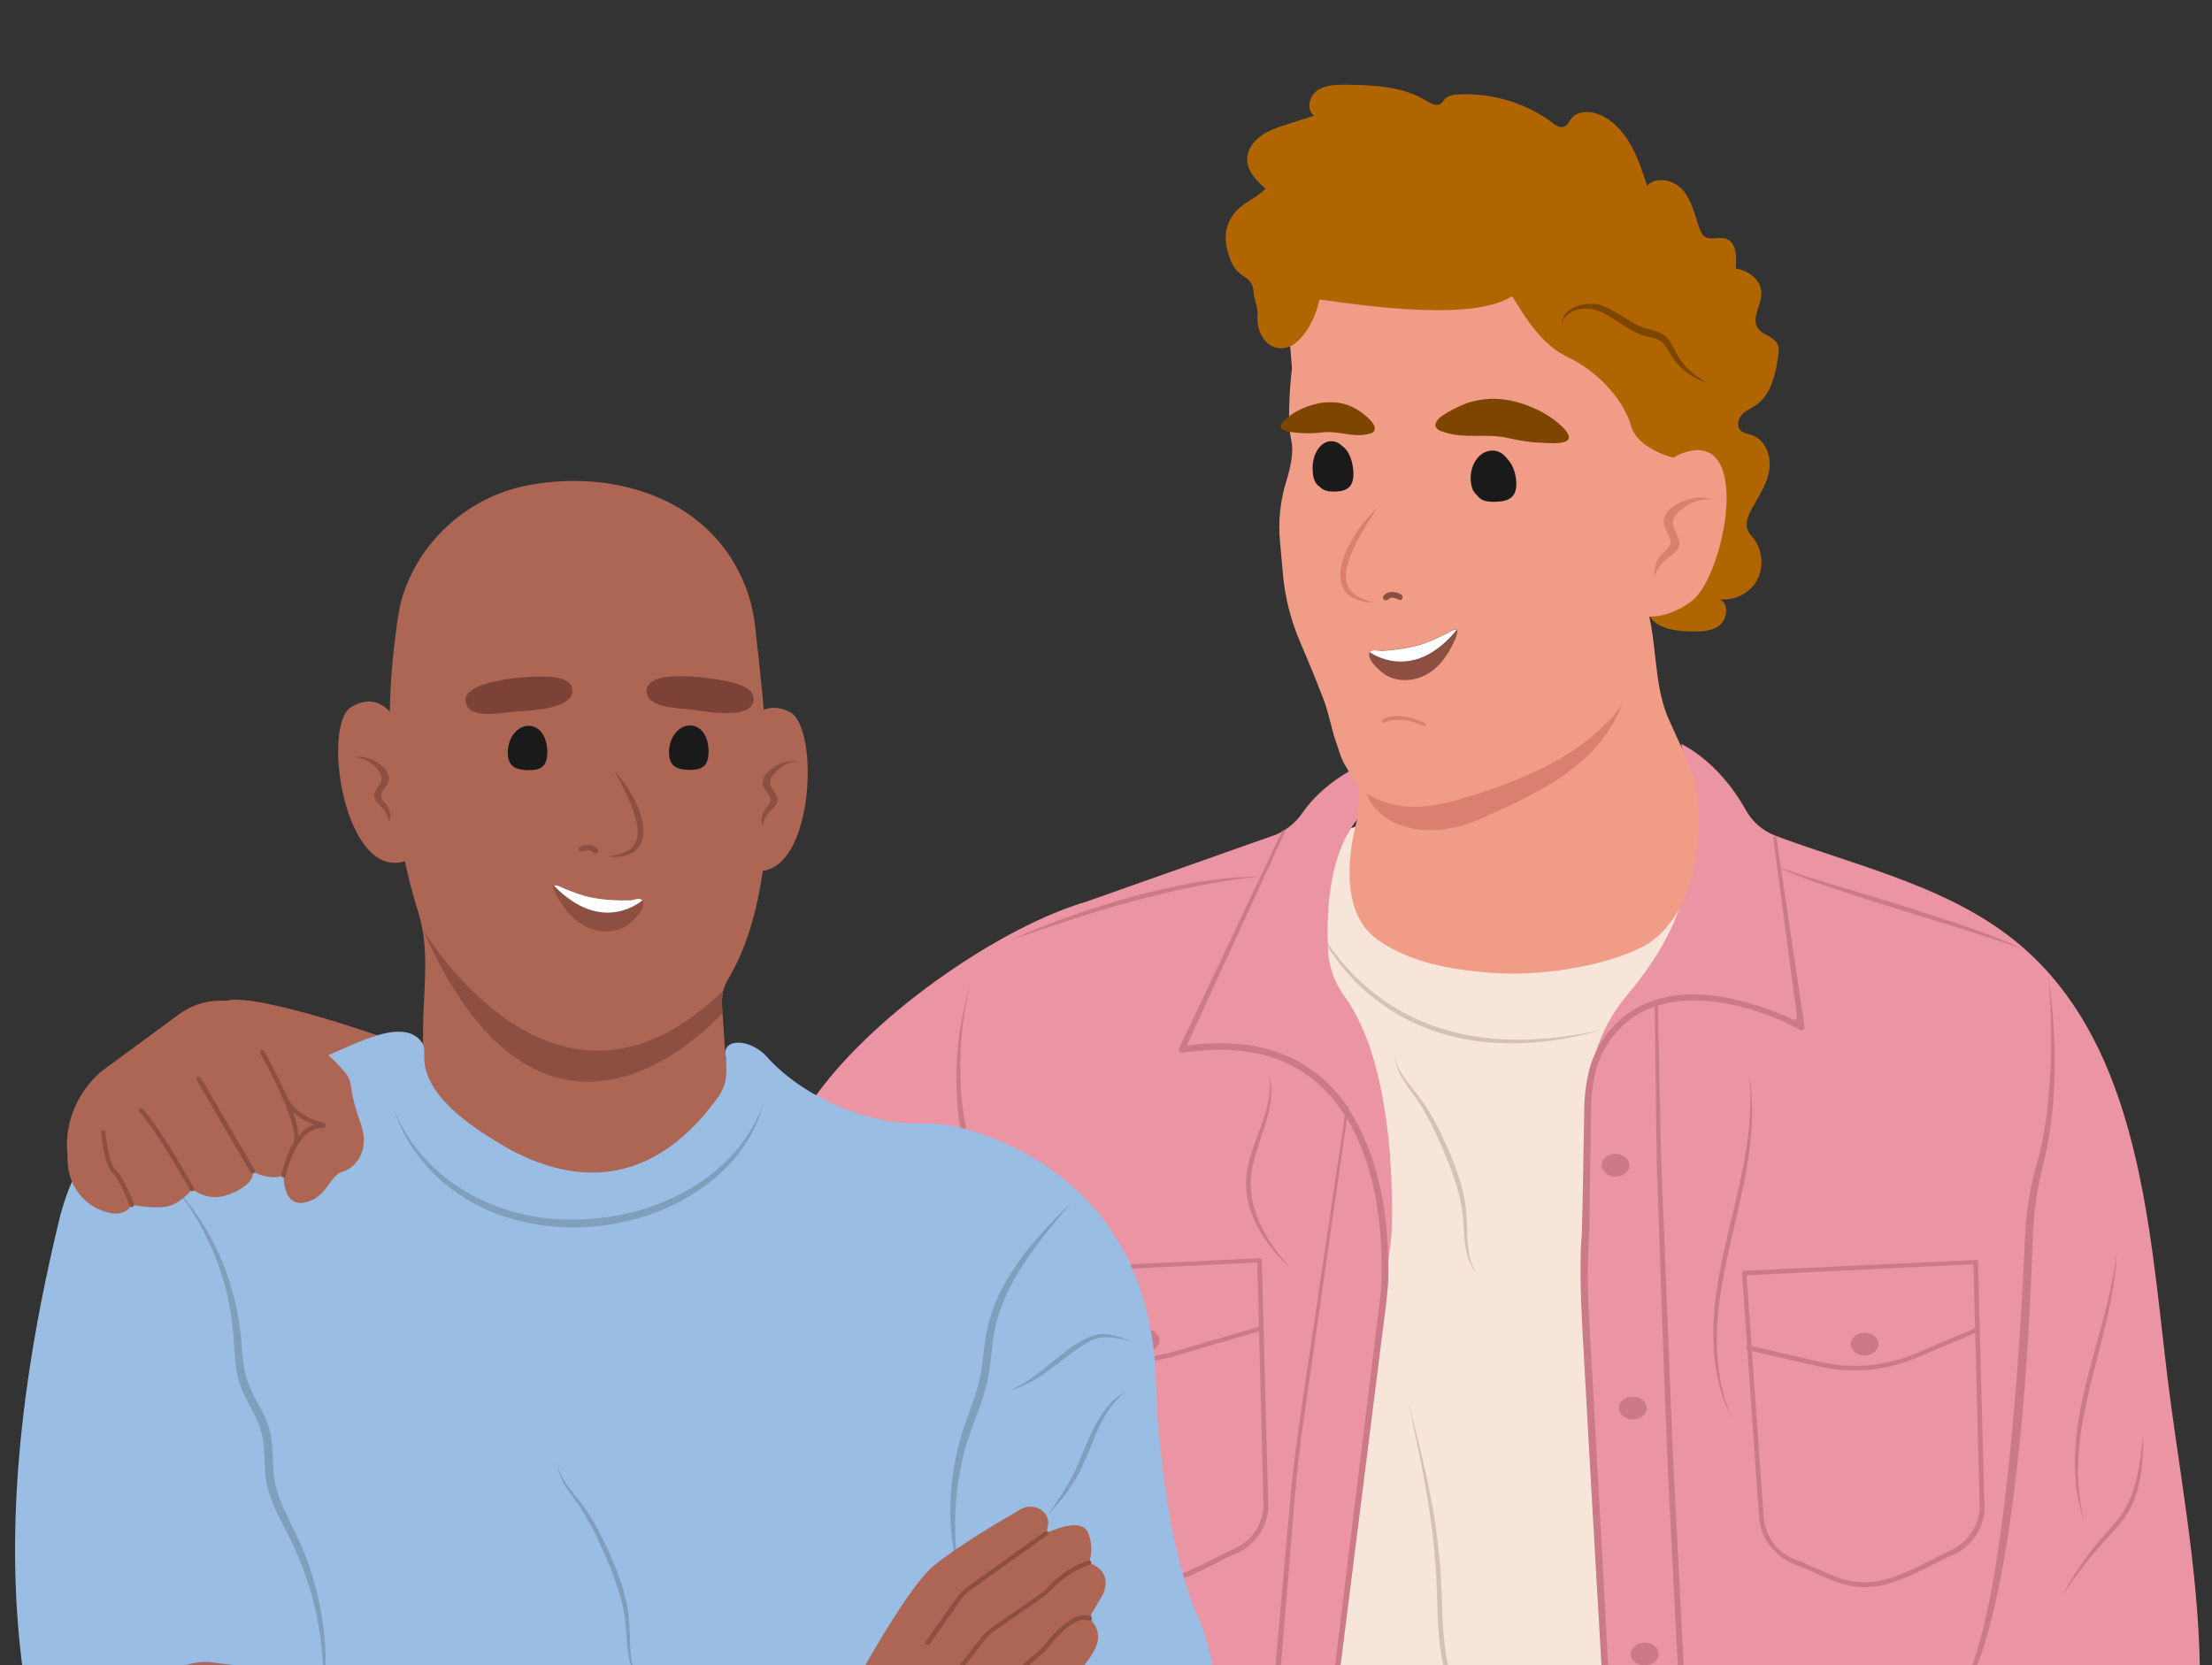 <?xml version="1.0" encoding="utf-8"?>
<!-- Generator: Adobe Illustrator 27.8.0, SVG Export Plug-In . SVG Version: 6.00 Build 0)  -->
<svg version="1.1" id="Layer_2_00000157998134673097542710000000964044821850546342_"
	 xmlns="http://www.w3.org/2000/svg" xmlns:xlink="http://www.w3.org/1999/xlink" x="0px" y="0px" viewBox="0 0 778 585.7"
	 style="enable-background:new 0 0 778 585.7;" xml:space="preserve">
<rect x="0" y="0" width="778" height="585.7" fill="#333333" stroke="none"/>
<style type="text/css">
	.st0{clip-path:url(#SVGID_00000018923916897609206320000011987940514939706551_);}
	.st1{fill:#301609;}
	.st2{fill:#F8E5D9;}
	.st3{fill:#D4C1B7;}
	.st4{fill:#EB94A3;}
	.st5{fill:#B16500;}
	.st6{fill:#F09C86;}
	.st7{fill:#DB8070;}
	.st8{fill:#8C4F42;}
	.st9{fill:#7E4500;}
	.st10{fill:#CC7A8A;}
	.st11{fill:#1A1A1A;}
	.st12{fill:#FFFFFF;}
	.st13{fill:#AD6654;}
	.st14{fill:#7C4238;}
	.st15{fill:#9ABDE3;}
	.st16{fill:#7F9FBD;}
</style>
<g id="Layer_1-2">
	<g>
		<defs>
			<path id="SVGID_1_" d="M-29-1h935c8.3,0,15,6.7,15,15v556.7c0,8.3-6.7,15-15,15H-29c-8.3,0-15-6.7-15-15V14C-44,5.7-37.3-1-29-1z
				"/>
		</defs>
		<clipPath id="SVGID_00000119829443092969448640000016996860295082168744_">
			<use xlink:href="#SVGID_1_"  style="overflow:visible;"/>
		</clipPath>
		<g style="clip-path:url(#SVGID_00000119829443092969448640000016996860295082168744_);">
			<path class="st1" d="M473.6,147.8C473.6,147.8,473.6,147.8,473.6,147.8C473.6,147.7,473.5,147.7,473.6,147.8z"/>
			<path class="st2" d="M427.2,841.8c-3.3,0.2-6.5,0.4-9.8,0.5l0,0c-4.6-2.2-8.7-5.2-11.6-9.3c-0.8-1.1-1.5-2.2-2.1-3.4
				c0-0.1-0.1-0.1-0.1-0.2c-2.3-4.8-2.9-10.2-2.7-15.7l0,0c0-1.1,0.1-2.1,0.2-3.2c0.3-3.1,0.8-6.2,1.3-9.3c0.1-0.8,0.3-1.5,0.4-2.2
				c2.8-15.6,6-31,8.6-46.6c4.2-25.6,6.7-51.5,8-77.4c0.1-2.1,0.2-4.2,0.3-6.3c0-0.2,0-0.3,0-0.5c0-1,0.1-2,0.1-3c0-0.5,0-1,0.1-1.5
				l0,0c0.2-5.5,0.4-10.9,0.5-16.4c0.6-24.5,0.5-49,0.3-73.5c0-2.2,0-4.3-0.1-6.5l0,0c-0.4-49-0.9-98.1,5.7-146.5
				c2.4-17.2,5.6-34.4,10.1-51.3c0.2-0.7,0.4-1.5,0.6-2.2c5.7-21,13.3-41.5,23.2-60.8c4.5-8.7,8.9-12.7,14.6-15
				c0.1,0,0.2-0.1,0.2-0.1c6.1-2.4,13.6-2.8,23.8-4.7c10.6-2,19.9-6.5,29.3-10.8s18.7-8.4,29.4-9.5c13.8-1.5,24.8-2,34.4,4.2
				c0,0,0,0,0,0c3,2,5.9,4.6,8.7,8.2c6.2,7.9,13.2,31.3,14.8,41.3c2.1,13.2,4.7,24.3,7,35c0.2,0.8,0.4,1.6,0.5,2.5
				c0.1,0.3,0.1,0.5,0.2,0.8c0.2,0.9,0.4,1.7,0.5,2.5c2.8,13.1,5,26.3,5.5,42.8c0.7,24.7-1,49.5,1.4,74.1c3,30.8,12.3,60.7,14,91.5
				c1.7,30.3-4.1,60.5-5.8,90.8c-0.1,1.8-0.2,3.5-0.3,5.3c-0.1,1.5-0.1,3.1-0.2,4.6c0,1,0,2-0.1,3c-0.1,8.4,0,16.9,0.4,25.3
				c0.3,7.4,0.7,14.9,1.1,22.3c0.1,2.2,0.2,4.3,0.3,6.5c0.9,17.6,1.7,35.2,0.8,52.5c-9.8,5.4-19.8,10.5-30.1,15.3
				c-0.4,0.2-0.8,0.4-1.2,0.6c-8.9,4.1-18,8-27.2,11.7c-0.1,0-0.2,0.1-0.3,0.1c-0.2,0.1-0.3,0.1-0.5,0.2c-5.8,2.3-11.7,4.5-17.6,6.5
				c-35.7,12.5-73.5,21.2-112.6,25.5c-0.2,0-0.3,0-0.5,0c0,0-0.1,0-0.1,0c-7.6,0.8-15.3,1.5-23,2L427.2,841.8L427.2,841.8z"/>
			<path class="st3" d="M461.9,322.9c8.3,17.2,23.7,31.5,42.4,38c18.8,6.8,39.6,5.6,58.9,1.4c-20.9,6.1-44.6,7.1-64.8-2
				C481.9,353,468.4,339.2,461.9,322.9L461.9,322.9L461.9,322.9z"/>
			<path class="st4" d="M427.2,841.8c-3.3,0.2-6.5,0.4-9.8,0.5l0,0c-7.9,0.4-15.8,0.5-23.8,0.5c-6.9,0-13.8-0.1-20.7-0.4
				c-12.4-0.5-24.7-1.4-36.9-2.7l0.1-0.5l2-7.5l0.8-3.1l0.2-0.8l2.7-10.2l0.8-3.1L346,802l0.8-3.1l2.6-9.8l-7.5-83l2.2-11.1
				l38.5-30.6l0.8-3l3.1-11.8l4.3-16.1c0,0-11.2-7.6-25-11.3c0,0-0.1,0-0.1,0c-14.9-4-32.6-3.4-42.4,16.1
				c-18.8,37.7,3.6,45.9,0.5,45.9c-3.6,0-7.2,0-10.8-0.5c-12.4-1.7-27.8-3.4-33.1-17.1c-2.6-6.9-1.2-13.9,0.6-20.8
				c1.6-6.2,2.1-12.1,1.3-18.5c-1.5-12.7-5.7-25.3-0.5-37.7c3.4-8,6.8-15.6,9.2-20.8c2-4.2,2.8-8.9,2.6-13.6
				c-1.8-33.4-28.3-88.3-19-142.4c1.5-8.9,6.2-18.3,12.9-27.5c22.2-30.6,66.8-59.9,95-68.1l64.5-22.8c4.8-1.4,8.9-4.5,11.7-8.6
				c7-10.2,18.7-15.8,18.7-15.8l10.7,3.9l-12.1,16.9c-0.1,0.2-0.2,0.4-0.4,0.6c-0.1,0.1-0.2,0.3-0.2,0.4c-7.8,12.4-8.4,31-7.8,42.5
				c0.3,5.8,2.3,11.3,5.6,15.9c20,27.1,16.7,84.5,16.7,84.5l-1.3,10.4l-24.9,197l-0.3,4.8v0l0,0.4l-1,16.1l-0.2,3l-4.3,69.7v0
				l-2.1,34.2l-0.6,10.6l-0.4,6l-1.2,19.1l-0.8,13.5l-0.1,2.2l-1,15.8l-0.1,1.8l0,0.5c0,0-0.1,0-0.1,0c-1.9,0.2-3.8,0.4-5.6,0.6
				c-1,0.1-1.9,0.2-2.9,0.3s-1.9,0.2-2.9,0.3c-1.9,0.2-3.9,0.3-5.8,0.5c0,0,0,0,0,0c-1.9,0.2-3.9,0.3-5.8,0.4L427.2,841.8
				L427.2,841.8z"/>
			<path class="st4" d="M770.5,623.7c-0.9,3.5-1.1,7.2-0.5,10.8l2.2,14.5c1,6.7-2.2,13.3-8,16.6l-14.1,8.1l0,0l-14.1,8.1
				c-2.1,1.2-4.8,0.7-6.3-1.2c-0.2-0.2-0.3-0.4-0.3-0.6c-0.2-0.9,7.2-13.3-15.8-29.7c-10.6-7.6-24.1-10.4-36.8-7.3
				c-0.6,0.2-1.2,0.3-1.8,0.5c-1.2,0.3-1.8,1.6-1.5,2.8c0.2,0.9,0.5,2,0.9,3.3c0.4,1.4,0.8,3,1.3,4.9c0.3,1.1,0.6,2.2,0.9,3.4
				c0.3,1,0.5,1.9,0.8,3c0.2,0.8,0.4,1.6,0.7,2.5c0.1,0.4,0.2,0.8,0.3,1.3c0.1,0.4,0.2,0.8,0.3,1.1c0.1,0.5,0.3,1,0.4,1.5
				c0.1,0.4,0.2,0.8,0.3,1.2c0.8,2.8,1.5,5.8,2.4,9c0.1,0.5,0.3,1,0.4,1.6c0.2,0.9,0.5,1.8,0.7,2.7c0.1,0.4,0.2,0.8,0.3,1.3
				c0.2,0.6,0.3,1.3,0.5,1.9c0.1,0.5,0.2,0.9,0.4,1.4c0,0.1,0,0.2,0.1,0.3c0,0,0,0,0,0c0.5,1.9,1,3.8,1.5,5.7l0.1,0.3l1,4.1
				c0.2,0.9,0.4,1.8,0.7,2.7l0.5,1.8c0.2,0.6,0.3,1.2,0.5,1.8l3.2,13.1c2.1,8.9,4.3,18.1,6.2,27.1c-17.8,13.4-36.8,25.6-56.6,36.5
				c-18.8,10.4-38.5,19.7-58.8,27.7c-0.2-1-0.3-2-0.4-3.1c0-0.3-0.1-0.6-0.1-0.8c-0.1-0.5-0.1-0.9-0.2-1.4c-0.4-2.8-0.8-5.6-1.2-8.3
				c-0.2-1.2-0.4-2.5-0.5-3.7c-0.1-0.9-0.2-1.7-0.4-2.5l0,0c-0.4-2.8-0.8-5.4-1.1-7.8c-0.7-4.8-1.3-8.9-1.8-12.2l0,0
				c-0.8-5.5-1.3-8.8-1.3-8.8l-0.3-5l-0.8-12.5l-0.5-7.8l-0.4-6.4l-3.7-55.8l-0.4-6.4l-0.4-6.5l-0.2-3l-0.8-12.1l-5-75.4l-6.1-120.6
				l1.7-61.5c0.2-5.2,1-10.4,2.5-15.3c2.3-7.5,6.1-14.6,11.3-20.7c9.1-10.8,19.7-26.6,20.7-42.7c1.1-16.4,0.3-28.9-0.5-36.6
				c0-0.1,0-0.1,0-0.2c-0.6-5.7-1.3-8.7-1.3-8.7s13,5.7,22.7,23.2c2.3,4.1,5.9,7.3,10.3,9l0,0c0.2,0.1,0.3,0.1,0.5,0.2
				c29.5,11,63,18.2,87.2,39.6c43.5,38.4,44.3,107.4,51.6,160.6c4.9,35.7,11.3,70.5,10,106.8C772.8,608.7,772.4,616.5,770.5,623.7
				L770.5,623.7z"/>
			<path class="st5" d="M593.8,222.1c3.7,0.1,7.8,0.2,10.8-2c3-2.2,3.6-7.7,0.3-9.3c5.1,0.6,10.5-2.1,13-6.6
				c2.5-4.5,2.1-10.5-1-14.6c-0.7-0.9-1.6-1.8-2.1-2.9c-1.2-2.6,0.2-5.7,1.6-8.2c2.4-4.2,5.2-8.5,5.9-13.3c0.7-4.8-1.4-10.5-6-12.1
				c-1.5-0.5-3.2-0.7-4.3-1.9c-1.3-1.6-0.6-4.1,0.9-5.6c1.5-1.4,3.5-2.2,5.1-3.4c4.8-3.5,6.3-10,7.3-15.9c0.3-1.9,0.7-4-0.4-5.7
				c-1.5-2.4-5-2.8-6.6-5.1c-2.5-3.6,1.4-8.3,1.2-12.7c-0.2-3.5-3-6.4-6.3-7.6c-3.3-1.3-6.8-1.2-10.3-1.2c-4.2,0.1-9.2,0.5-11.6,4
				c-1.7,2.5-1.6,5.7-1.5,8.7c0.8,20.8-2.8,41.8-10.5,61.2c-1.5,3.7-3.1,7.4-3.2,11.3c-0.2,4.1,1.2,8.1,2.1,12.1l0,0
				C581.7,207.9,571.5,221.1,593.8,222.1L593.8,222.1z"/>
			<path class="st6" d="M579.5,214.5c3.2,11.8,2.3,25.7,6.8,37c1.7,4.2,9,19.2,9.8,22.9c4.3,21-1,50-18.7,58.8
				c-14.3,7.2-37.3,10.3-53,9c-13.9-1.1-28.3-3.5-39.8-11.6c-15.5-10.9-8.7-37-7.1-43.1c0.7-2.9-0.2-16.4,2.2-17.7
				C479.8,269.8,579.5,214.5,579.5,214.5L579.5,214.5z"/>
			<path class="st6" d="M454.4,129.5c0,0-2.1,17.5-0.2,25.6c0.9,3.9-0.3,9.3-1.7,13.9c-2.2,7-3,14.3-2.3,21.6l1,11
				c0.7,8.4,2.8,16.6,6.1,24.3c1.9,4.6,3.9,9.1,5.7,13.7c0.9,2.3,1.8,4.6,2.7,6.9c0.8,2.2,1.4,4.4,2,6.7c0.7,2.5,1.2,5.1,2.1,7.5
				c1,2.7,1.7,5.8,3.2,8.3c1.4,2.4,2.7,4.8,4.6,7c2.9,3.4,6.6,6.1,10.8,7.8c5.2,2.1,11,2.6,16.6,2c8.2-0.8,16-3.7,23.4-7.2
				c52.6-24.8,51.8-68.3,51.8-68.3l11-60.4l-48.6-59.3l-32.1-10.9l-58.8,15.9L454.4,129.5L454.4,129.5z"/>
			<path class="st7" d="M484.6,178.4c-5.2,4.9-9.7,11.1-12.2,18.3c-1.7,5-1.5,10.8,3.2,13.5c2.3,1.3,4.9,1.7,7.4,1.7
				c-1.6-0.5-3.2-0.9-4.7-1.7c-5.2-2.5-5.9-7.1-4-12.7C476.6,190.5,480.7,184.4,484.6,178.4L484.6,178.4L484.6,178.4z"/>
			<path class="st5" d="M454.2,121.7c0,0,6.9-3.5,9.9-16.3c3,0,52.4,9.1,67.6-1.2c1.2,0.6,7.9,15.8,19.5,21.3
				c11.6,5.5,20.1,15.8,22.5,24.4c2,7.1,12.1,10.5,15.6,11.3c0.6,0.1,1.7-0.8,1.9-1.4c2-7.6,14.2-52.7,13.6-53.8
				c-0.6-1.2-57.3-46.9-57.3-46.9s-54.8-10.4-56.1-9.8s-40.8,9.1-42.7,10.4S454.2,121.7,454.2,121.7L454.2,121.7z"/>
			<path class="st8" d="M492.3,211.1c0.4,0,0.7-0.2,0.9-0.6c0.3-0.5,0.1-1.1-0.4-1.4c-4.2-2.2-6.2,0.4-6.2,0.5
				c-0.3,0.5-0.2,1.1,0.2,1.4c0.5,0.3,1.1,0.2,1.5-0.2c0.1-0.1,1.1-1.2,3.6,0.1C491.9,211,492.1,211.1,492.3,211.1L492.3,211.1z"/>
			<path class="st9" d="M505.1,150.3c0.5,1.1,2.1,1.5,2.8,1.7c7.2,2.5,15.3,0.3,22.6,2.1c4.2,1,8.5,1.6,12.8,1.7
				c2.1,0.1,4.7,0.3,6.7-0.3c4.3-1.1-0.1-5.1-2-6.7c-3.6-3.1-8.1-5.3-12.6-6.8c-4.9-1.6-10-2.2-15-1.3c-2.5,0.4-5.1,1.2-7.5,2.4
				c-2.2,1.1-4.6,2.2-6.6,3.9c-0.6,0.6-1.8,1.9-1.4,3.1C505.1,150.2,505.1,150.3,505.1,150.3L505.1,150.3z"/>
			<path class="st9" d="M483.3,151.6c-0.5,0.8-1.6,1-2.2,1.1c-5.3,1.3-10.6-1.3-15.9-0.6c-3,0.4-6.1,0.4-9.1,0.1
				c-1.5-0.2-3.3-0.2-4.6-0.9c-2.8-1.3,0.7-4,2.2-5.1c2.9-2.1,6.2-3.4,9.5-4.2c3.6-0.8,7.2-0.7,10.6,0.4c1.7,0.6,3.4,1.5,4.9,2.6
				c1.4,1.1,3,2.2,4.1,3.8c0.4,0.5,1,1.6,0.6,2.6C483.4,151.5,483.4,151.6,483.3,151.6L483.3,151.6z"/>
			<path class="st10" d="M633.8,360.3l-1.6,1.1l-0.3-2C632.6,359.6,633.2,359.9,633.8,360.3L633.8,360.3z"/>
			<path class="st10" d="M581.8,807.7c-0.2-1-0.3-2.1-0.4-3.1c0-0.3-0.1-0.6-0.1-1c-0.1-0.4-0.1-0.8-0.2-1.3c-0.6-4-1.1-8-1.6-12
				c-0.1-0.8-0.2-1.7-0.3-2.5c-0.3-2.6-0.7-5.2-1-7.8c-0.5-4.1-1-8.2-1.5-12.2l0,0c-0.6-4.6-1.1-9.2-1.6-13.8c0-0.3-0.1-0.6-0.1-0.9
				c-0.7-6.5-1.4-12.9-2-19.3c-0.2-2.1-0.4-4.2-0.6-6.3c-1.6-17.2-2.9-34.3-3.9-51.5c-0.1-1.5-0.2-3.1-0.3-4.6
				c-0.1-1.9-0.2-3.8-0.3-5.8c-0.1-2.3-0.3-4.6-0.4-6.9c-0.1-1-0.1-2-0.2-3c-0.2-4-0.5-8-0.7-12.1c-3-52-6.7-115.2-9.2-160.8
				c-0.8-15.7-2.3-34.1-1-49.6c0-2.3,0.1-6.2,0.2-8.5c0.2-8.8,0.4-25.2,0.6-33.8c0-4.5,0.5-9,1.5-13.4c0.5-2.3,1.2-4.5,2.2-6.6
				c3.3-7.4,9.1-13.6,16.4-17.2c14.1-6.8,31.3-3.7,45.6,1.7c0.2,0.1,0.5,0.2,0.7,0.3c0.5,0.2,1,0.4,1.6,0.6c1.8,0.7,3.5,1.5,5.3,2.3
				c0.8,0.4,1.6-0.3,1.5-1.1l-8.3-62.7c0-0.3,0.2-0.6,0.5-0.6l0,0c0,0,0,0,0.1,0c0.2,0,0.3,0.1,0.4,0.2c0.1,0.1,0.1,0.2,0.1,0.3
				l9.9,66.5l0,0c0.1,0.9-0.8,1.5-1.5,1.1c-2.9-1.5-5.8-2.9-8.9-4.2c-0.2-0.1-0.5-0.2-0.7-0.3c-2.7-1-5.4-2-8.1-2.8
				c-10.2-2.9-21.7-4.5-32-1.4c-0.4,0.1-0.7,0.2-1.1,0.3c-1.4,0.5-2.7,1-4,1.6c-8.8,4.3-15.3,12.8-17.4,22.3c-1,4.3-1.4,8.6-1.4,13
				c0,2.9-0.2,11.4-0.2,14.5c-0.1,5.5-0.3,21.5-0.4,26.6l0,1.2l-0.1,1.2c-0.6,9.6-0.6,19.2,0,28.9c3,53.3,6.7,122,9.8,180.4
				c0.2,4.1,0.4,8.1,0.6,12c0,1,0.1,2,0.2,3c0.1,2.2,0.2,4.3,0.3,6.5c0.1,2.2,0.2,4.3,0.3,6.4c0.1,1.4,0.2,2.9,0.2,4.3
				c0.8,17,2.1,34.2,3.6,51.5c0.2,2.1,0.4,4.2,0.6,6.3c1.4,15.4,3.1,30.8,4.9,46.2c0.3,2.6,0.6,5.2,1,7.8c0.1,0.8,0.2,1.7,0.3,2.6
				c0.5,4,1,8,1.5,12c0.1,0.5,0.1,1,0.2,1.5c0,0.2,0.1,0.5,0.1,0.8c0.1,1,0.3,2,0.4,3L581.8,807.7L581.8,807.7z"/>
			<path class="st3" d="M495.3,493c3.2,12.4,6.4,24.9,8.6,37.4c1.3,7.6,2.3,15.2,2.8,22.9c0.7,10.2,0.3,20.5,2.2,30.5
				c3.8,20.6,15.8,38.7,29.9,53.7c2,2.1,4.2,4.3,6.3,6.3c-2.5-2.2-5.1-4.6-7.5-7c-11.7-11.6-21.6-25.4-27.1-40.9
				c-0.4-1.1-1-3.2-1.4-4.3c-0.4-1.6-0.9-3.3-1.3-5l-0.5-2.5c-2-10.1-1.6-20.5-2.2-30.7c-0.4-6.8-1.1-13.6-2.1-20.3
				C501.1,519.7,498.1,506.3,495.3,493L495.3,493L495.3,493z"/>
			<path class="st11" d="M532.2,168.2c0.3,5.6-2.6,6.9-6.9,7.1c-4.3,0.3-7.6-0.6-8-6.2s2.9-10.3,7.2-10.6
				C528.9,158.2,531.9,162.6,532.2,168.2L532.2,168.2z"/>
			<path class="st7" d="M572.1,245.7c-13.4,20-37.6,29.3-60.2,35.9c-1.8,0.5-3.7,0.9-5.5,1.3c-0.9,0.1-2.3,0.4-3.2,0.5
				c-8,1.1-15.5,0-22.5-4.2c1.7,4.9,6,8.6,10.7,10.6c2.4,1,5,1.7,7.6,2c1.1,0.2,2.7,0.1,3.8,0.2c6.1,0.1,12.2-1.5,17.8-3.9
				c20.9-9.4,40.8-18.3,49.8-39.8L572.1,245.7L572.1,245.7z"/>
			<path class="st8" d="M487.6,237.6c2.9,1.6,6.4,2,9.7,1.3c7.4-1.6,11.7-7.6,14.6-14.2c0.2-0.6,1.1-2.8,0.5-3.3
				c-0.2-0.1-0.4-0.1-0.8,0c-1,0.3-2.6,1.3-3.1,1.5c-2.9,1.4-5.8,2.9-9,3.8c-4.4,1.3-9.1,1.9-13.6,2.2c-1.2,0.1-3.3-0.7-4.1,0.4
				c0,0,0,0,0,0.1C480.2,231.8,485.9,236.6,487.6,237.6L487.6,237.6z"/>
			<path class="st12" d="M481.8,229.4c0,0,15,11.3,30.6-7.9c0,0-0.3,0-0.8,0c-1,0.3-2.6,1.3-3.1,1.5c-2.9,1.4-5.8,2.9-9,3.8
				c-4.4,1.3-9.1,1.9-13.6,2.2C484.8,229,482.7,228.2,481.8,229.4L481.8,229.4z"/>
			<path class="st11" d="M474.9,164.9c0.3,5.6-2.2,6.9-6.1,7.1c-3.9,0.2-6.8-0.7-7.1-6.3c-0.4-5.6,2.5-10.3,6.3-10.5
				C471.9,155,474.6,159.3,474.9,164.9L474.9,164.9z"/>
			<path class="st10" d="M451,839.8c0.3-5.1,0.6-10.3,0.9-15.4c0-0.8,0.1-1.5,0.1-2.3c0.3-4.5,0.5-9.1,0.8-13.6
				c0.4-6.5,0.8-13,1.1-19.5c0.1-1.8,0.2-3.6,0.3-5.4c2.2-38.8,4.5-77.7,6.8-115.5c0.1-1,0.1-2,0.2-3c0.3-5.5,0.6-10.9,1-16.3
				c0-0.5,0.1-0.9,0.1-1.4l0.1-2.3l0.1-1.1c0-0.3,0.1-0.8,0.1-1.1c6.7-55.2,16.2-132.4,23-187.7c1.4-19.9-1.2-43.4-11.3-60.8
				c-0.1-0.2-0.2-0.4-0.4-0.6c-0.2-0.3-0.3-0.6-0.5-0.8c-0.1-0.2-0.2-0.4-0.4-0.6c-6.9-10.9-17-19.1-31.2-21.9
				c-1.7-0.3-3.4-0.6-5.1-0.8c-6.9-0.8-14-0.4-20.9,0.6c-0.8,0.1-1.5-0.8-1.1-1.5l36.2-76.4c0.1-0.3,0.4-0.4,0.7-0.3
				s0.4,0.5,0.2,0.7l-34.4,75l0.3,0c6.6-1,13.2-1.1,19.6-0.4c13.6,1.6,26,7.6,35.1,19.8c0.5,0.6,0.9,1.2,1.3,1.9
				c0.2,0.4,0.5,0.7,0.7,1.1l0,0c10.3,15.9,13.8,36.1,13.9,55.2c0,0,0,0,0,0c0,2.6,0,5.2-0.2,7.7c-0.2,3-1.2,10.5-1.6,13.6
				c-6.4,50.6-15.8,125.9-22.2,176.3c-0.1,0.9-0.2,3-0.4,5.8c-0.3,4.3-0.7,10.4-1,16.2c-0.1,1-0.1,2-0.2,3c-0.5,7.4-0.9,14-1,15.8
				c-2.1,32-4.2,65.6-6.4,99.2c-0.1,2.1-0.3,4.2-0.4,6.4c-0.4,6.4-0.8,12.8-1.2,19.2c-0.3,4.5-0.6,9.1-0.9,13.6
				c0,0.7-0.1,1.5-0.1,2.2c-0.3,5.1-0.7,10.1-1,15.2L451,839.8L451,839.8z"/>
			<path class="st5" d="M595.5,155.3c1.8-2.2,2.6-5.5,0.8-8c-0.4-0.6-0.7-1.2-0.8-1.9c-0.3-2,1.2-2.5,2.5-2.9
				c4.6-1.5,8.8-4.2,12.2-7.7c2-2.1,3.7-4.6,4.3-7.5s-0.2-6.1-2.5-8c-1.7-1.4-4.2-2.1-4.8-4.2c-0.3-1,0-2.1,0.3-3.2
				c1.8-6.3,2.8-12.9,3.1-19.5c0.2-3.3-0.4-7.3-3.5-8.4c-2.5-0.9-5.6,0.7-7.7-0.9c-0.9-0.7-1.3-1.8-1.7-2.8
				c-1.6-4.6-2.6-9.6-5.7-13.3c-3.1-3.7-9.5-5.2-12.7-1.6c-2.9-9.4-6.6-19.6-15.2-24.4c-3.7-2-9.1-2.5-11.6,0.9
				c-0.9,1.2-1.5,3-3.5,2.8c-0.7-0.1-1.4-0.4-2-0.8c-9.6-7.5-21.9-11.3-34-10.7c-1.7,0.1-3.6,0.3-4.8,1.6c-0.5,0.6-0.9,1.4-1.6,1.8
				c-1.4,0.9-3.2-0.2-4.7-1c-8.4-5.3-18.9-5.7-28.8-5.8c-3.4,0-7.1,0.1-9.9,2.1c-2.8,2-3.8,6.8-1,8.8c-3.2,1-6.5,2.1-9.7,3.1
				c-4.2,1.3-8.5,2.8-11.5,6.3c-0.8,1-1.5,2.1-1.9,3.3c-1.8,5.6,2.3,9.6,6,13c-2.9,3-7,4.5-9.9,7.4c-3.4,3.3-4.8,8.4-3.8,13
				c1.4,6.2,3.1,8.6,6.5,10.7c1.9,1.1,3,3.1,3,5.3c0.1,2.2,1.6,5.2,1.4,8c-0.6,6.5,3.8,13.7,11,11.2c1.2-0.4,2.2-1.4,2.7-2.7l6-16
				c1.9-5.1,4-10.4,8.4-13.5c2.9-2.1,6.5-2.9,10.1-3.4c23.2-3.4,47.3,4.5,66,18.6c10.7,8.1,19.8,18.1,27.5,29.1
				c3.8,5.5,7.2,11.2,10.3,17.1C587.1,157.1,589.6,162.5,595.5,155.3L595.5,155.3z"/>
			<path class="st9" d="M549.2,114.2c1.4-6.1,9.7-6.7,14.3-4.3c5.4,2.6,9.9,7.2,16,8.5c2.5,0.6,4.8,1.1,6.2,3.2c0.7,1,1.3,2.2,2,3.3
				c2.9,4.8,7.6,8.3,12.8,9.7c-4.8-2.4-8.7-6.1-11.1-10.7c-1.2-2.4-2.5-5.5-5.3-6.7c-2.6-1.2-5.1-1.4-7.6-2.6
				c-4.6-2-8.7-5.9-14.3-7.5C557.2,106.1,549.5,108,549.2,114.2L549.2,114.2L549.2,114.2z"/>
			<path class="st10" d="M428,841.8c0.1-0.8,0.1-1.6,0.2-2.4c0.1-0.8,0.1-1.7,0.2-2.5c0.5-5.2,1-10.5,1.4-15.9
				c0.1-0.9,0.2-1.9,0.2-2.8c0.4-4.3,0.8-8.6,1.2-12.9c0.8-8.3,1.5-16.6,2.3-25.1c2.1-23.1,4.2-46.8,6.3-70.8
				c0.2-2.2,0.4-4.3,0.6-6.5c1-11.6,2-23.2,3-34.8c0.1-1,0.2-2,0.3-3.1c0.5-5.7,1-11.4,1.5-17.1c3.7-42.3,7.2-83.8,10.2-121.3
				c0.7-8.1,1.6-16.2,2.7-24.2c4-28.3,11.2-77.9,15.6-108.6c0.1-0.9,0.2-1.7,0.4-2.5c0-0.4,0.1-0.8,0.2-1.1l0,0c0-0.2,0-0.3,0.1-0.5
				c0-0.3-0.2-0.6-0.4-0.6c-0.1,0-0.2,0-0.3,0.1c-0.1,0.1-0.2,0.2-0.3,0.4l0,0.3l-0.4,2.5l-9.1,61.5c-3.1,22-8,50.7-10,72.6
				c-3.4,37.5-7,79-10.6,121.3c-0.5,5.7-1,11.4-1.5,17.2c-0.1,1-0.2,2-0.3,3.1c-1,11.6-1.9,23.2-2.9,34.7c-0.2,2.1-0.4,4.2-0.5,6.4
				c-2,24.2-4,48.2-5.9,71.4c-0.7,8.2-1.3,16.4-2,24.5c-0.4,4.3-0.7,8.6-1,12.9c-0.1,0.9-0.1,1.9-0.2,2.8
				c-0.4,5.4-0.9,10.7-1.3,15.9c-0.1,0.8-0.1,1.7-0.2,2.6c-0.1,0.9-0.1,1.8-0.2,2.7L428,841.8L428,841.8z"/>
			<path class="st6" d="M580.8,167.6c1.6-3.1,8.3-7.3,11.2-8.3c25-8.7,14.4,44,2.8,52.3c-12.1,8.7-20.5,4.1-20.5,4.1
				S578.9,171.3,580.8,167.6L580.8,167.6z"/>
			<path class="st10" d="M611,795.2c0,0,0-0.1,0-0.2c-0.5-3.5-1-6.9-1.5-10.4c-0.2-1-0.3-2-0.5-3c-0.3-2.2-0.6-4.3-1-6.5
				c-1.6-10.9-3.2-21.8-4.8-32.2c-0.3-1.8-0.5-3.6-0.8-5.3c-1.4-9.2-2.7-18-3.9-26.2c0-0.4-1.4-27.8-2.6-52.1c0-1-0.1-2-0.2-3
				c-0.2-3.8-0.4-7.6-0.5-11.1c-0.7-13.4-1.2-23.4-1.2-23.4c-0.8-16.5-5-97.3-5.7-112.1c-1.2-29.8-2.8-71.2-4-100.9
				c-0.2-7.6-1-44.7-1.2-55.2c0-0.3,0-0.6,0-0.9l-1.1,0c0,0.4,0,0.8,0,1.2c0.1,10.8,0.6,46.8,0.7,54.9c1.2,34.3,2.6,77.9,4.1,112.2
				c1.6,32.1,4.1,80.3,6.3,124.1c0.2,3.8,0.4,7.5,0.6,11.2c0,1,0.1,2,0.2,3c1,19.6,2,37.7,2.8,52.5c3,19.1,6.4,41.2,9.9,63.7
				c0.3,2.2,0.7,4.3,1,6.5c0.2,1,0.3,2,0.5,3c0.5,3.5,1.1,7,1.6,10.5c0,0.2,0,0.3,0.1,0.5L611,795.2L611,795.2z"/>
			<path class="st10" d="M347.8,669.2c0.1-0.1,0.1-0.2,0-0.2c-2.3-1.1-24.8-13.4-5.6-46c0,0,17.4-27.8,47.4-16.4
				c0.1,0,0.3,0,0.3-0.1c0.4-1.3,2.3-7.8,0-18.8c-1.5-7.2-7.4-12.6-14.6-13.5c-18.5-2.2-55.8-1.2-74.6,38
				C275.1,665.6,316.6,691.9,347.8,669.2L347.8,669.2z"/>
			<path class="st10" d="M720.5,343.2c3,22.2,3.5,45-2,66.9c-0.5,2-0.9,3.9-1.3,5.9c-1.7,7.9-2.2,16-2.4,24c-1.1,29.8-3,59.6-7,89.2
				c-1.8,13.5-4,26.9-7.3,40.1c-2,7.9-4.4,15.8-8,23.2c-1.2,2.5-2.6,4.8-4.3,7l-0.8-0.6c3.1-4.4,5-9.4,6.8-14.5
				c5.8-18,8.4-36.8,10.8-55.5c3.7-30.9,5.8-61.9,7.2-93c0.3-8.9,1.7-17.8,4.1-26.3c1.7-5.8,2.8-11.8,3.6-17.8
				C721.7,376.6,721.9,360.3,720.5,343.2L720.5,343.2L720.5,343.2z"/>
			<path class="st10" d="M330.2,397.1c-0.6,2.3-0.5,4.7-0.5,7c0,2.4,0,4.8,0,7.1c-0.1,14.2,0,28.5,3.5,42.3
				c-5-12.8-5.4-26.9-4.8-40.5c0.1-3,0.4-6,0.6-8.9C329.1,401.8,329.3,399.3,330.2,397.1L330.2,397.1L330.2,397.1z"/>
			<path class="st10" d="M316.2,464.3c5.3,13.4,10,27,14.8,40.6c3.6,10,7.9,20.2,15.5,27.8c2.5,2.5,5.4,4.7,8.5,6.5
				c-3.3-1.4-6.3-3.5-9-5.9c-8.2-7.4-12.8-17.7-16.5-27.9C324.8,491.8,320.3,478.1,316.2,464.3L316.2,464.3L316.2,464.3z"/>
			<path class="st10" d="M303.4,507.6c1.9,19.3,14,35.1,24.5,50.6C315.7,544.2,303,527.2,303.4,507.6L303.4,507.6z"/>
			<path class="st10" d="M446.3,378.1c0.9,2.9,1,6.1,0.6,9.1c-1.3,10.9-8,20.8-6.9,31.9c1,10.2,6.9,19.1,13.6,26.6
				c-2.3-2-4.4-4.2-6.3-6.6c-5.8-7.2-9.9-16.3-8.9-25.7C439.7,401.4,448.4,390.6,446.3,378.1L446.3,378.1L446.3,378.1z"/>
			<path class="st10" d="M615.1,377.5c6.4,36.2-16.4,70.8-10.2,107c0.8,5.1,2.3,10,4.5,14.7c-2.5-4.5-4.2-9.5-5.3-14.6
				C596.7,448.3,619.4,413.8,615.1,377.5L615.1,377.5z"/>
			<path class="st10" d="M744.5,440.2c-1.1,31.9-20,62.7-11.4,94.9c-1.4-3.8-2.2-7.8-2.8-11.8C726.9,494.7,741.5,468.2,744.5,440.2
				L744.5,440.2z"/>
			<path class="st10" d="M753.8,504.6c0.1,10.7-0.8,22.6-8,31.2c-2.6,3.2-5.5,6-8.1,9.1c-4.4,5.1-8.5,10.5-12.2,16.1
				c2.5-4.8,5.4-9.4,8.7-13.8c1.6-2.2,3.4-4.3,5.1-6.3c1.8-2.1,3.7-4,5.3-6.1C751.6,526.5,752.6,515.1,753.8,504.6L753.8,504.6
				L753.8,504.6z"/>
			<path class="st10" d="M443.4,308.3c-30.3,3.1-59.6,12.5-88.2,22.5c13.9-6.3,28.4-11.3,43.1-15.4
				C412.9,311.5,428,308.4,443.4,308.3L443.4,308.3L443.4,308.3z"/>
			<path class="st10" d="M625.2,304.5c0.7,0.6,1.7,0.9,2.5,1.2c0.9,0.3,1.8,0.6,2.7,1c5.4,1.8,10.9,3.4,16.3,5.1
				c10.2,3,22.7,6.8,32.7,10.1c10.8,3.6,21.8,7,32.1,12c-20.5-7.4-44.5-13.8-65.2-20.9c-5.4-1.8-10.8-3.7-16.1-5.8
				c-0.9-0.4-1.8-0.7-2.6-1.1C626.8,305.5,625.9,305.1,625.2,304.5L625.2,304.5L625.2,304.5z"/>
			<path class="st10" d="M655.8,558.3c-1.1,0-2.2-0.1-3.4-0.2c-5-0.7-9.7-2.8-14.2-4.9c-2.3-1-4.7-2.1-7-3c-7-2.6-11.9-9-12.5-16.5
				l-6-85.8c0-0.2,0.1-0.4,0.2-0.6c0.1-0.2,0.3-0.3,0.6-0.3l81.4-3.8c0.2,0,0.4,0.1,0.6,0.2c0.2,0.1,0.2,0.4,0.2,0.6l2.3,87
				c0,0,0,0,0,0.1c-0.5,7-4.8,13.1-11.2,15.9c-2.4,1-4.7,2.2-7.2,3.5C671.9,554.3,664.2,558.3,655.8,558.3L655.8,558.3z
				 M614.3,448.6l6,85c0.5,6.8,5,12.8,11.4,15.1c2.4,0.9,4.8,2,7.1,3c4.4,2,9,4.1,13.8,4.7c9.2,1.2,17.8-3.2,26.1-7.4
				c2.5-1.3,4.9-2.5,7.3-3.6c5.8-2.6,9.8-8.2,10.3-14.6l-2.2-86.1L614.3,448.6L614.3,448.6z"/>
			<path class="st3" d="M490.5,371c0.4,3.5,2.2,6.5,4.3,9.3c2.1,2.8,4.4,5.4,6.3,8.3c2,2.9,3.6,6,5.2,9.1c4.5,9.4,8.8,19.2,9.5,29.8
				c0.4,5.2,0,10.4,1.3,15.5c0.5,1.6,1.1,3.2,2.1,4.7l-0.8-1l-0.7-1.1c-0.3-0.6-0.8-1.7-1.1-2.4c-1.8-5-1.6-10.4-2.1-15.5
				c-0.7-6.9-2.9-13.4-5.5-19.8c-2.6-6.4-5.4-12.7-9-18.6c-1.8-3-4-5.7-5.9-8.6C492.2,377.8,490.6,374.5,490.5,371L490.5,371
				L490.5,371z"/>
			<path class="st10" d="M341.1,346.6c-2.9,12.1-3.9,24.6-3.1,36.9c0.4,6.2,1.4,12.2,2.9,18.3c2.1,9.2,3.4,18.5,3.8,27.9
				c1.6,41,6.3,91.7,24.8,128.5c3.4,6.5,7.4,12.8,12.4,18.3l-1.1,1.1c-5.3-5.4-9.7-11.6-13.3-18.2c-19.7-36.6-24.6-88.3-25.5-129.5
				c-0.3-8.6-1.3-17.2-2.8-25.8c-0.8-4.3-1.8-8.6-2.2-12.9C335.4,376.2,336.9,361,341.1,346.6L341.1,346.6L341.1,346.6z"/>
			<path class="st10" d="M652.4,482.1c-4.3,0-8.6-0.5-12.9-1.5l-24.7-5.7c-0.4-0.1-0.7-0.5-0.6-1c0.1-0.4,0.5-0.7,1-0.6l24.7,5.7
				c11.5,2.7,23.3,1.6,34.1-3l20.5-8.7c0.4-0.2,0.9,0,1,0.4c0.2,0.4,0,0.9-0.4,1l-20.5,8.7C667.5,480.5,660,482.1,652.4,482.1z"/>
			<path class="st10" d="M403.9,557.7c-1.1,0-2.2-0.1-3.4-0.2c-5-0.7-9.7-2.8-14.2-4.9c-2.3-1-4.7-2.1-7-3c-7-2.6-11.9-9-12.5-16.5
				l-6-85.8c0-0.2,0.1-0.4,0.2-0.6c0.1-0.2,0.3-0.3,0.6-0.3l81.4-3.8c0.2,0,0.4,0.1,0.6,0.2c0.2,0.1,0.2,0.4,0.2,0.6l2.3,87
				c0,0,0,0,0,0.1c-0.5,7-4.8,13.1-11.2,15.9c-2.4,1-4.7,2.2-7.2,3.5C420,553.8,412.3,557.7,403.9,557.7L403.9,557.7z M362.4,448
				l6,85c0.5,6.8,5,12.8,11.4,15.1c2.4,0.9,4.8,2,7.1,3c4.4,2,9,4.1,13.8,4.7c9.2,1.2,17.8-3.2,26.1-7.4c2.5-1.3,4.9-2.5,7.3-3.6
				c5.9-2.6,9.8-8.2,10.3-14.6l-2.2-86.1L362.4,448L362.4,448z"/>
			<path class="st10" d="M400,479.1c-2.1,0-4.2-0.1-6.4-0.5l-30.5-4.3c-0.4-0.1-0.7-0.5-0.7-0.9c0.1-0.4,0.5-0.7,0.9-0.7l30.5,4.3
				c6.2,0.9,12.5,0.4,18.5-1.4l30.4-8.9c0.4-0.1,0.9,0.1,1,0.5c0.1,0.4-0.1,0.9-0.5,1l-30.4,8.9C408.5,478.4,404.3,479.1,400,479.1z
				"/>
			<path class="st10" d="M374.1,568.2c-3.8-5.1-10.3-7.4-16.5-7.9c-7.8-0.6-15.4,1.6-23.1,2.3c-8.6,0.9-17.2-0.6-25.5-2.6
				c8.5,1,16.9,2.2,25.3,1.1c7-0.8,14.1-2.6,21.2-2.3C362.6,559.2,370.4,561.8,374.1,568.2L374.1,568.2L374.1,568.2z"/>
			<path class="st10" d="M407.8,471.5c0,2.2-2.2,4-4.9,4s-4.9-1.8-4.9-4s2.2-4,4.9-4S407.8,469.3,407.8,471.5z"/>
			<ellipse class="st10" cx="568.2" cy="409.9" rx="4.9" ry="4"/>
			<ellipse class="st10" cx="574.3" cy="495.3" rx="4.9" ry="4"/>
			<ellipse class="st10" cx="578.5" cy="581.8" rx="4.9" ry="4"/>
			<ellipse class="st10" cx="655.8" cy="472.8" rx="4.9" ry="4"/>
			<path class="st11" d="M533.3,169.4c0.3,5.6-2.6,6.9-7,7.1c-4.3,0.2-7.6-0.7-7.9-6.3c-0.3-5.6,3-10.3,7.3-10.6
				C530,159.5,532.9,163.9,533.3,169.4L533.3,169.4z"/>
			<path class="st11" d="M476,165.8c0.3,5.6-2.3,6.9-6.1,7.1c-3.9,0.2-6.8-0.7-7.1-6.3c-0.3-5.6,2.5-10.3,6.4-10.5
				S475.6,160.3,476,165.8L476,165.8z"/>
			<path class="st7" d="M602.5,175.8c-4.8-0.6-8,1.1-10.6,3c-2.1,1.6-4.1,3.5-3.4,6.2c0.6,2.1,2.4,4.4,2.2,6.5
				c-0.3,2.6-3.2,3.9-5.1,5.6c-1.8,1.6-3,3.5-3.6,5.7c-0.4-2.5,0.3-4.9,1.7-6.9c1.2-1.7,3.9-3.2,3.9-5.2c0-1.2-1-2.8-1.8-4.6
				c-2-3.9,0.8-7,4.1-8.8C593,175.6,597.5,174.1,602.5,175.8L602.5,175.8L602.5,175.8z"/>
			<path class="st7" d="M501,255.4c0.2,0,0.4-0.1,0.5-0.3c0.1-0.3,0-0.6-0.3-0.8c-11.1-5.2-16.2-0.4-14.9-1.1
				c-0.3,0.2-0.4,0.5-0.2,0.8c0.2,0.3,0.5,0.4,0.8,0.2c0.1,0,5.2-2.9,13.9,1.2C500.8,255.4,500.9,255.4,501,255.4L501,255.4z"/>
			<path class="st13" d="M137.7,365.9c0,0-45.7-16.4-57.7-14c-12,2.4,50,31.8,50,31.8L137.7,365.9L137.7,365.9z"/>
			<path class="st13" d="M267.1,313.4c-1.4,7.5-3.4,14.8-6.4,21.9c-1.4,3.3-3,6.4-4.8,9.5c-0.7,1.3-1.2,2.5-1.5,3.6
				c-0.6,2.5-0.5,5-0.3,7.7c0.1,0.9,0.1,1.8,0.2,2.7c1.6,24.3,3.2,48.6,4.8,72.9l-110.3,5.1v-74.5c0-11.7,1.9-24.1-0.3-35.8l0,0
				c-0.3-1.8-0.8-3.5-1.3-5.3c-6.6-21-10.1-45-10.1-68.1c0-9.2,0.6-18.3,1.7-27.1c0.9-6.6,1.3-12.8,3.8-19.2
				c2.3-6,5.6-11.7,9.8-16.6c8.4-9.9,20.1-16.9,32.8-19.4c28.4-5.6,61.1,3,74.8,30.6c3,5.9,4.9,12.4,5.6,19
				c1.9,16.6,3.6,33.3,4.1,43.6C270.6,280.5,270.2,297.2,267.1,313.4L267.1,313.4z"/>
			<path class="st11" d="M249.2,264.8c-0.1,5.2-2.9,6.1-7,6s-7-1.2-6.9-6.4c0.1-5.2,3.5-9.3,7.5-9.2
				C247,255.3,249.4,259.6,249.2,264.8L249.2,264.8z"/>
			<path class="st11" d="M192.5,264.9c-0.1,5.2-2.9,6.1-7,6c-4-0.1-7-1.2-6.9-6.4c0.1-5.2,3.5-9.3,7.5-9.2
				C190.2,255.5,192.6,259.7,192.5,264.9L192.5,264.9z"/>
			<path class="st14" d="M176.6,239.2c-7.4,1.3-14.6,3.8-12.5,8.8s12.8,2.6,16.6,2.3c4.2-0.3,22.4-0.5,20.5-8.4
				c-0.9-3.8-8.2-4-11.2-3.9C188,237.9,182.3,238.2,176.6,239.2L176.6,239.2z"/>
			<path class="st14" d="M241.6,237.9c-7.5-0.3-15,0.7-14.1,6s12,5.2,15.8,5.7c4.2,0.6,22,4.1,21.8-4c-0.1-3.9-7.2-5.6-10.2-6.1
				C253,239.1,247.3,238.1,241.6,237.9z"/>
			<path class="st13" d="M139.4,253.5c0,0-5.5-11.2-16-4.7c-10.4,6.6-2.2,61.5,19.4,54C164.3,295.4,139.4,253.5,139.4,253.5
				L139.4,253.5z"/>
			<path class="st13" d="M262.3,256.7c0,0,4.3-11.7,15.4-6.3c11.1,5.4,8.5,60.9-13.7,55.7S262.3,256.7,262.3,256.7z"/>
			<path class="st15" d="M419.9,663.8L419.9,663.8c-9,21.2-25.6,35.8-53.4,30.8c-2.2-0.4-4.5,0.6-5.7,2.5c-1,1.5-2.7,3.5-5.6,5.6
				c-1.7,1.2-2.5,3.4-1.9,5.4l19.6,134.4c-12.4-0.5-24.7-1.4-36.9-2.7C240.4,829.3,153.4,793,83.2,738.6c-9.3-7.2-20.2-22.1-24.6-33
				c-0.6-1.5-1.5-3-2.6-4.3c-70.6-84.7-52-202-35.3-271.7c12.6-52.8,62.3-57.5,87.6-56.4c7.6,0.3,32.1-18.1,40.2-6.4
				c1.2,1.7,0.4,4.7,0.9,7.7c1.9,12,16,21.5,26.4,27.8c19.9,12,50.5,20.2,76.8-16.4c2-2.8,3.1-6.3,2.8-9.8c0,0,0,0,0-0.1
				c0-0.6-0.1-4.1-0.1-4.1c-1.8-6.9,8.6-6.7,14.4-0.2c4.7,5.3,10.9,10,17.4,13.6c2.4,1.3,4.7,2.5,7,3.5c0.9,0.4,1.8,0.8,2.6,1.1
				c0.5,0.2,1,0.4,1.5,0.6c7.8,2.9,16.2,4.7,24.5,4.7l5,0.1c3.5,0.1,7.1,0.6,10.5,1.5c17.9,4.6,67.1,23.4,68.4,90.3
				c0,0,1.1,48.9,14.2,80.4l0,0c0.3,0.8,0.7,1.6,1,2.4C430,588,433,632.8,419.9,663.8L419.9,663.8z"/>
			<path class="st16" d="M60.9,416.9c11.5,12.2,19.3,27.8,22.5,44.3c0.5,2.3,0.9,5.2,1.2,7.6c0.6,5,0.6,10.1,1.8,14.8
				c1.6,6.9,6.5,12.5,8.4,19.3c1.9,7,0.4,14.2,2.5,21c2.1,7.2,6.1,13.7,9,20.6c7.3,17.3,9.9,36.8,7.1,55.3
				c1.4-18.6-1.8-37.4-9.4-54.3c-3-7-7.3-13.4-9.5-20.8c-2.3-7.3-0.6-15.3-3-22.4c-1.8-5.2-5.2-9.8-7-15.1
				c-2.1-5.9-1.9-12.2-2.5-18.3c-0.2-2-0.5-4.7-0.8-6.7C78.7,445.7,71.5,429.9,60.9,416.9L60.9,416.9L60.9,416.9z"/>
			<path class="st13" d="M38.2,375c-0.6,0.5-1.3,0.9-1.9,1.4c-2.4,1.7-14.2,12.1-12.6,29.7l0.1,2.7c0.3,8,5.5,15.1,13.1,17.4
				c3.7,1.2,7.4,1,9.5-2.4c0,0,9.9,2,14.3,0c4.3-2,6.9-5.6,6.9-5.6s5.2,4.7,12.5,2.1c7.3-2.6,9.3-6.1,8.8-8.2c0,0,5.7,3.3,10.9,1.4
				c0,0-0.5,11,7.3,9.5s9-9.7,13.3-10.8c4.3-1.1,10.1-7.3,6.4-17.2c-2.3-6.2-3.1-10.7-3.4-13.2c-0.2-1.6-0.9-3.2-1.9-4.4l-0.8-0.9
				c-2.1-2.6-4.6-4.9-7.3-6.9l-17.4-12.9c-4.2-3.1-9.3-4.8-14.5-4.7l-4.3,0c-5.2,0-10.2,1.8-14.4,4.9L38.2,375L38.2,375z"/>
			<path class="st8" d="M46.3,424.6c-0.3,0-0.6-0.2-0.7-0.5c0-0.1-3.2-8.7-6-11.5c-3.2-3.1-4-13.8-4-14.3c0-0.4,0.3-0.8,0.7-0.8
				s0.8,0.3,0.8,0.7c0.2,2.9,1.3,11,3.6,13.3c3.1,3,6.2,11.7,6.4,12c0.2,0.4-0.1,0.9-0.5,1C46.5,424.6,46.4,424.6,46.3,424.6
				L46.3,424.6z"/>
			<path class="st8" d="M67.5,419c-0.3,0-0.5-0.1-0.7-0.4c-0.1-0.2-10.7-19.5-17.8-27.6c-0.3-0.3-0.2-0.8,0.1-1.1s0.8-0.2,1.1,0.1
				c7.2,8.3,17.6,27.1,18,27.9c0.2,0.4,0.1,0.9-0.3,1.1C67.8,418.9,67.6,419,67.5,419z"/>
			<path class="st8" d="M88.8,412.8c-0.3,0-0.5-0.1-0.7-0.4l-18.9-32.5c-0.2-0.4-0.1-0.9,0.3-1.1c0.4-0.2,0.8-0.1,1.1,0.3l19,32.5
				c0.2,0.4,0.1,0.9-0.3,1.1C89.1,412.8,88.9,412.8,88.8,412.8L88.8,412.8z"/>
			<path class="st8" d="M99.7,414.2c0,0-0.1,0-0.1,0c-0.4-0.1-0.7-0.5-0.6-0.9c0.1-0.7,2.9-14.8,11.4-17.7c-3.5-1.3-8.9-4.2-11-9.5
				c-0.2-0.4,0-0.9,0.4-1s0.9,0,1,0.4c2.9,7.3,13.1,9.5,13.2,9.6c0.4,0.1,0.7,0.5,0.6,0.9s-0.4,0.7-0.8,0.7c-0.1,0-0.2,0-0.3,0
				c-9.6,0-13,16.8-13,17C100.4,413.9,100.1,414.2,99.7,414.2L99.7,414.2z"/>
			<path class="st8" d="M104.1,402.6c0,0-0.1,0-0.1,0c-0.4-0.1-0.7-0.5-0.6-0.9c1.5-7.9-11.7-30.9-11.9-31.1
				c-0.2-0.4-0.1-0.9,0.3-1.1s0.9-0.1,1.1,0.3c0.6,1,13.6,23.7,12,32.2C104.8,402.4,104.5,402.6,104.1,402.6L104.1,402.6z"/>
			<path class="st16" d="M376.7,423.1c-3.2,3.9-6.8,8.1-9.9,12.1c-7.7,9.8-14.6,20.7-17,33c-1.1,5.7-1.2,11.7-2.5,17.7
				c-2,9-6.2,16.8-8.3,25.5c-0.5,2-1,4.4-1.4,6.5c-2.3,12.3-2.2,25.1,0.1,37.5c-5.1-17.2-4.4-36.2,1.3-53.3c1-2.9,2-5.6,3-8.4
				c1-2.8,1.9-5.6,2.5-8.4c1.3-5.6,1.4-11.6,2.7-17.6c0.2-0.8,0.6-2.6,0.8-3.3c0.3-1,0.7-2.2,1-3.3c1.3-3.5,2.9-7.1,4.8-10.3
				C359.8,440.3,368.1,431.5,376.7,423.1L376.7,423.1L376.7,423.1z"/>
			<path class="st13" d="M295.4,602c0,0,22.3-42.6,33.2-51.4c8.5-6.9,24.1-16.1,30.4-19.7c2.6-1.5,6-1.2,8.1,1
				c1.3,1.3,2.1,3.2,1.2,6c-0.2,0.6,0.4,1.1,1,0.8c3.5-1.5,11.7-4.4,13.5,0.7c1.5,4.1,1.1,7.2,0.6,8.9c-0.2,0.8,0.2,1.7,0.9,2
				c2,0.9,5.1,3,4.5,7.6c-0.2,1.3-0.6,2.6-1.3,3.7l-3.5,5.9c-0.5,0.9-0.5,2.1,0.2,3c1.3,1.5,3,4.5,1.3,8.7
				c-1.8,4.4-7.1,10.2-10,13.2c-1.3,1.3-3,2.1-4.9,2.2c-9,0.2-37,1.3-44.4,4.2c-0.7,0.3-1.5,0.5-2.2,0.5
				C319,599.5,299.5,600.7,295.4,602L295.4,602z"/>
			<path class="st13" d="M280.2,688.5l20.9,5.6c0,0,38.5,7,43-10.1c1.2-4.5-0.5-9.3-4-12.3c-4.6-3.8-12.5-11.6-16.8-22.3
				c-5-12.5-23-28.6-29.9-34.5c-1.8-1.5-4-2.4-6.4-2.5l-69.1-3c-11-0.5-22-0.8-33-1.3c-5.2-0.2-10.6-0.1-15.6-1.3
				c-5.1-1.2-9.9-3.4-14.8-5.1c-7.2-2.5-14.4-4.9-21.6-7.4c-4.6-1.6-9.2-3.5-13.9-4.8c-4.8-1.3-9.3-1.4-14.2-1.2
				c-1.1,0-2.2,0-3.2-0.1l-26.7-3.4c-4.8-0.6-9.6,0.4-13.7,2.8l-26.8,15.5c-3.1,1.8-3.8,5.6-1.4,8.3c1.4,1.6,3.9,2.5,8.3,1.3
				c10.1-2.8,18.8-7.6,26.6-8.3c0.5,0,0.7,0.6,0.2,0.8l-4.7,2.2c-0.9,0.4-1.8,1-2.6,1.6l-27,22.9c-2.4,2-3.3,5.4-2.1,8.4
				c0.9,2.2,3.1,4,7.7,3.1c7.4-1.5,18.4-10,24.2-14.8c2.6-2.2,5.8-3.5,9.2-3.8l10.2-0.9c0.3,0,0.5,0.5,0.2,0.6L72.5,629
				c-1.1,0.5-2.2,1.1-3.2,1.9l-30.3,23c-2.3,1.7-3.3,4.7-2.3,7.4c0.9,2.6,3.6,4.8,10.5,3.5c10.4-2.1,21-10.9,25.6-15.2
				c1.7-1.6,3.7-2.9,5.8-3.9l12.4-5.8c2-0.9,4.3,0.2,4.9,2.3c0.2,0.8,0.2,1.5-0.1,1.7c-0.9,0.5-25.4,25.5-32.3,32.5
				c-1.6,1.6-2.3,4-1.6,6.1c0.6,2,2.2,3.7,6.4,2.4c7.2-2.2,21.5-14.8,25.2-18.2c0.6-0.6,1.3-1.1,2-1.7l10.2-7.8
				c1.9-1.5,4.4-2.1,6.7-1.6c10.6,2,41.5,6.8,57.9,0.7c2.3-0.9,4.9-1,7.3-0.5l14.4,3.2c1.2,0.3,2,1.4,1.9,2.6
				c-0.5,5.6-4.4,20.8-29.9,33.4c0,0-14.3,5.5-15.7,18.6c-0.4,3.6,2.6,6.7,6.2,6.3c16.3-1.5,64.4-5.3,117.6-30.6
				C274.6,688.1,277.4,687.8,280.2,688.5L280.2,688.5z"/>
			<path class="st8" d="M326.3,578.6c-0.2,0-0.3,0-0.5-0.1c-0.4-0.2-0.4-0.7-0.2-1.1l10.7-15.1c1.2-1.8,2.7-3.3,4.5-4.5l26.6-19
				c0.4-0.2,0.8-0.2,1.1,0.2s0.2,0.8-0.2,1.1l-26.6,19c-1.6,1.1-3,2.5-4.1,4.1L327,578.3C326.8,578.5,326.6,578.6,326.3,578.6
				L326.3,578.6z"/>
			<path class="st8" d="M336.2,589.5c-0.2,0-0.3,0-0.5-0.2c-0.3-0.3-0.4-0.8-0.1-1.1l9.2-11.8c1.2-1.5,2.6-2.9,4.2-4l16.7-11.6
				c1-0.7,2-1.5,2.9-2.6c6.6-7.1,13.9-9.2,14.2-9.3c0.4-0.1,0.8,0.1,1,0.5c0.1,0.4-0.1,0.8-0.5,1c-0.1,0-7.2,2-13.5,8.8
				c-1,1.1-2.1,2-3.2,2.8l-16.7,11.6c-1.5,1-2.7,2.2-3.8,3.6l-9.2,11.8C336.7,589.4,336.4,589.5,336.2,589.5L336.2,589.5z"/>
			<path class="st8" d="M350.7,595.2c-0.2,0-0.4-0.1-0.6-0.3c-0.3-0.3-0.2-0.8,0.1-1.1l15.6-13.5c0.6-0.6,1.2-1.2,1.8-1.9
				c10.2-13.2,15.8-9.9,16.1-9.8c0.4,0.2,0.5,0.7,0.2,1.1c-0.2,0.4-0.7,0.5-1.1,0.3c-0.1-0.1-4.9-2.5-14,9.4
				c-0.6,0.8-1.2,1.5-1.9,2.1L351.2,595C351,595.1,350.9,595.2,350.7,595.2L350.7,595.2z"/>
			<path class="st8" d="M216,271c4.5,5,8.3,11,9.9,17.8c1.1,4.7,0.1,9.9-4.8,11.8c-2.4,0.9-5.1,1-7.6,0.7c1.6-0.2,3.3-0.5,4.8-1
				c5.5-1.6,6.7-5.7,5.6-11C222.4,282.8,219.1,276.9,216,271L216,271z"/>
			<path class="st8" d="M204.4,299.5c-0.4,0-0.7-0.3-0.8-0.6c-0.2-0.5,0.1-1,0.6-1.2c4.5-1.5,6.1,1,6.1,1.1c0.3,0.5,0.1,1-0.4,1.3
				c-0.5,0.2-1.1,0.1-1.4-0.4c-0.1-0.1-0.9-1.2-3.6-0.3C204.7,299.6,204.6,299.6,204.4,299.5L204.4,299.5z"/>
			<path class="st8" d="M280.6,267.9c-3.7,0.1-5.9,1.8-7.6,3.5c-1.4,1.5-2.7,3.1-1.9,5.1c0.7,1.5,2.3,3,2.4,4.7c0.1,2-2,3.3-3.2,4.8
				c-1.2,1.4-1.8,3-2.1,4.8c-0.6-1.9-0.4-3.8,0.5-5.4c0.7-1.4,2.6-2.9,2.3-4.4c-0.1-0.9-1.1-2-1.9-3.3c-2-2.7-0.2-5.4,2.1-7.1
				C273.3,268.8,276.6,267.2,280.6,267.9L280.6,267.9L280.6,267.9z"/>
			<path class="st8" d="M124.5,266.4c3.7,0.1,5.9,1.8,7.6,3.5c1.4,1.5,2.7,3.1,1.9,5.1c-0.7,1.5-2.3,3-2.4,4.7
				c-0.1,2,1.9,3.3,3.2,4.8c1.2,1.4,1.8,3,2.1,4.8c0.6-1.9,0.4-3.8-0.5-5.4c-0.7-1.4-2.6-2.9-2.3-4.4c0.1-0.9,1.1-2,1.9-3.3
				c1.9-2.7,0.2-5.4-2.1-7.1C131.7,267.3,128.5,265.7,124.5,266.4L124.5,266.4L124.5,266.4z"/>
			<path class="st8" d="M254.1,356.1v0.2c0,0-61.5,70.8-105.6-29.8c0.5,0.9,46.8,79.7,105.9,21.9
				C253.7,350.9,253.9,353.4,254.1,356.1L254.1,356.1z"/>
			<path class="st8" d="M220.8,325.4c-2.8,1.9-6.2,2.5-9.5,2.1c-7.5-0.9-12.3-6.6-15.8-12.9c-0.3-0.5-1.4-2.6-0.8-3.2
				c0.1-0.1,0.4-0.1,0.8-0.1c1,0.2,2.7,1.1,3.2,1.3c3,1.2,6.1,2.4,9.3,3c4.5,0.9,9.3,1.1,13.7,1c1.2,0,3.2-1,4.2,0.1c0,0,0,0,0,0.1
				C227.7,319,222.5,324.3,220.8,325.4L220.8,325.4z"/>
			<path class="st12" d="M225.9,316.7c0,0-13.9,12.6-31.1-5.2c0,0,0.3,0,0.8-0.1c1,0.2,2.7,1.1,3.2,1.3c3,1.2,6.1,2.4,9.3,3
				c4.5,0.9,9.3,1.1,13.7,1C222.9,316.6,224.9,315.6,225.9,316.7L225.9,316.7z"/>
			<path class="st16" d="M138.7,390.7c10.9,26,38.6,39.7,66,38.2c23.3-0.8,47.9-11.5,59.9-32.3c1.7-3,3.1-6.1,4.1-9.4
				c-0.9,3.8-2.2,7.5-4,10.9c-5.4,10.5-14.6,18.6-24.9,24.2c-20.1,10.9-45.9,12.6-67.1,3.9C157.2,419.8,143.9,406.9,138.7,390.7
				L138.7,390.7L138.7,390.7z"/>
			<path class="st16" d="M397.7,471.8c-3.8-0.9-7.8-2-11.6-1.1c-1.8,0.5-3.5,1.4-5.2,2.5c-5,3.2-9.5,7.2-14.5,10.6
				c-3.3,2.2-7,4.2-10.9,5.1c3.6-1.6,7-3.8,10.1-6.2c5.5-4.1,13.5-11.9,20.2-13.2C389.9,468.7,394,470.2,397.7,471.8L397.7,471.8
				L397.7,471.8z"/>
			<path class="st16" d="M396.3,489.2c-9.1,6.8-11.5,18.4-16.3,28c-3,6-7.2,11.2-11.7,16.1c2.4-3.7,5-7.3,7.2-11
				C382.3,511.3,384,495.9,396.3,489.2L396.3,489.2L396.3,489.2z"/>
			<path class="st16" d="M196,514.2c0.4,3.5,2.2,6.5,4.3,9.3c2.1,2.8,4.4,5.4,6.3,8.3c1.9,2.9,3.6,6,5.2,9.1
				c4.5,9.4,8.8,19.2,9.5,29.8c0.4,5.2,0,10.4,1.3,15.5c0.5,1.7,1.1,3.2,2.1,4.7l-0.8-1l-0.7-1.1c-0.3-0.6-0.8-1.7-1.1-2.4
				c-1.8-5-1.6-10.4-2.1-15.5c-0.7-6.8-2.9-13.4-5.5-19.8c-2.6-6.4-5.4-12.7-9-18.6c-1.8-3-3.9-5.7-5.9-8.6
				C197.7,521,196.1,517.8,196,514.2L196,514.2L196,514.2z"/>
		</g>
	</g>
</g>
</svg>
